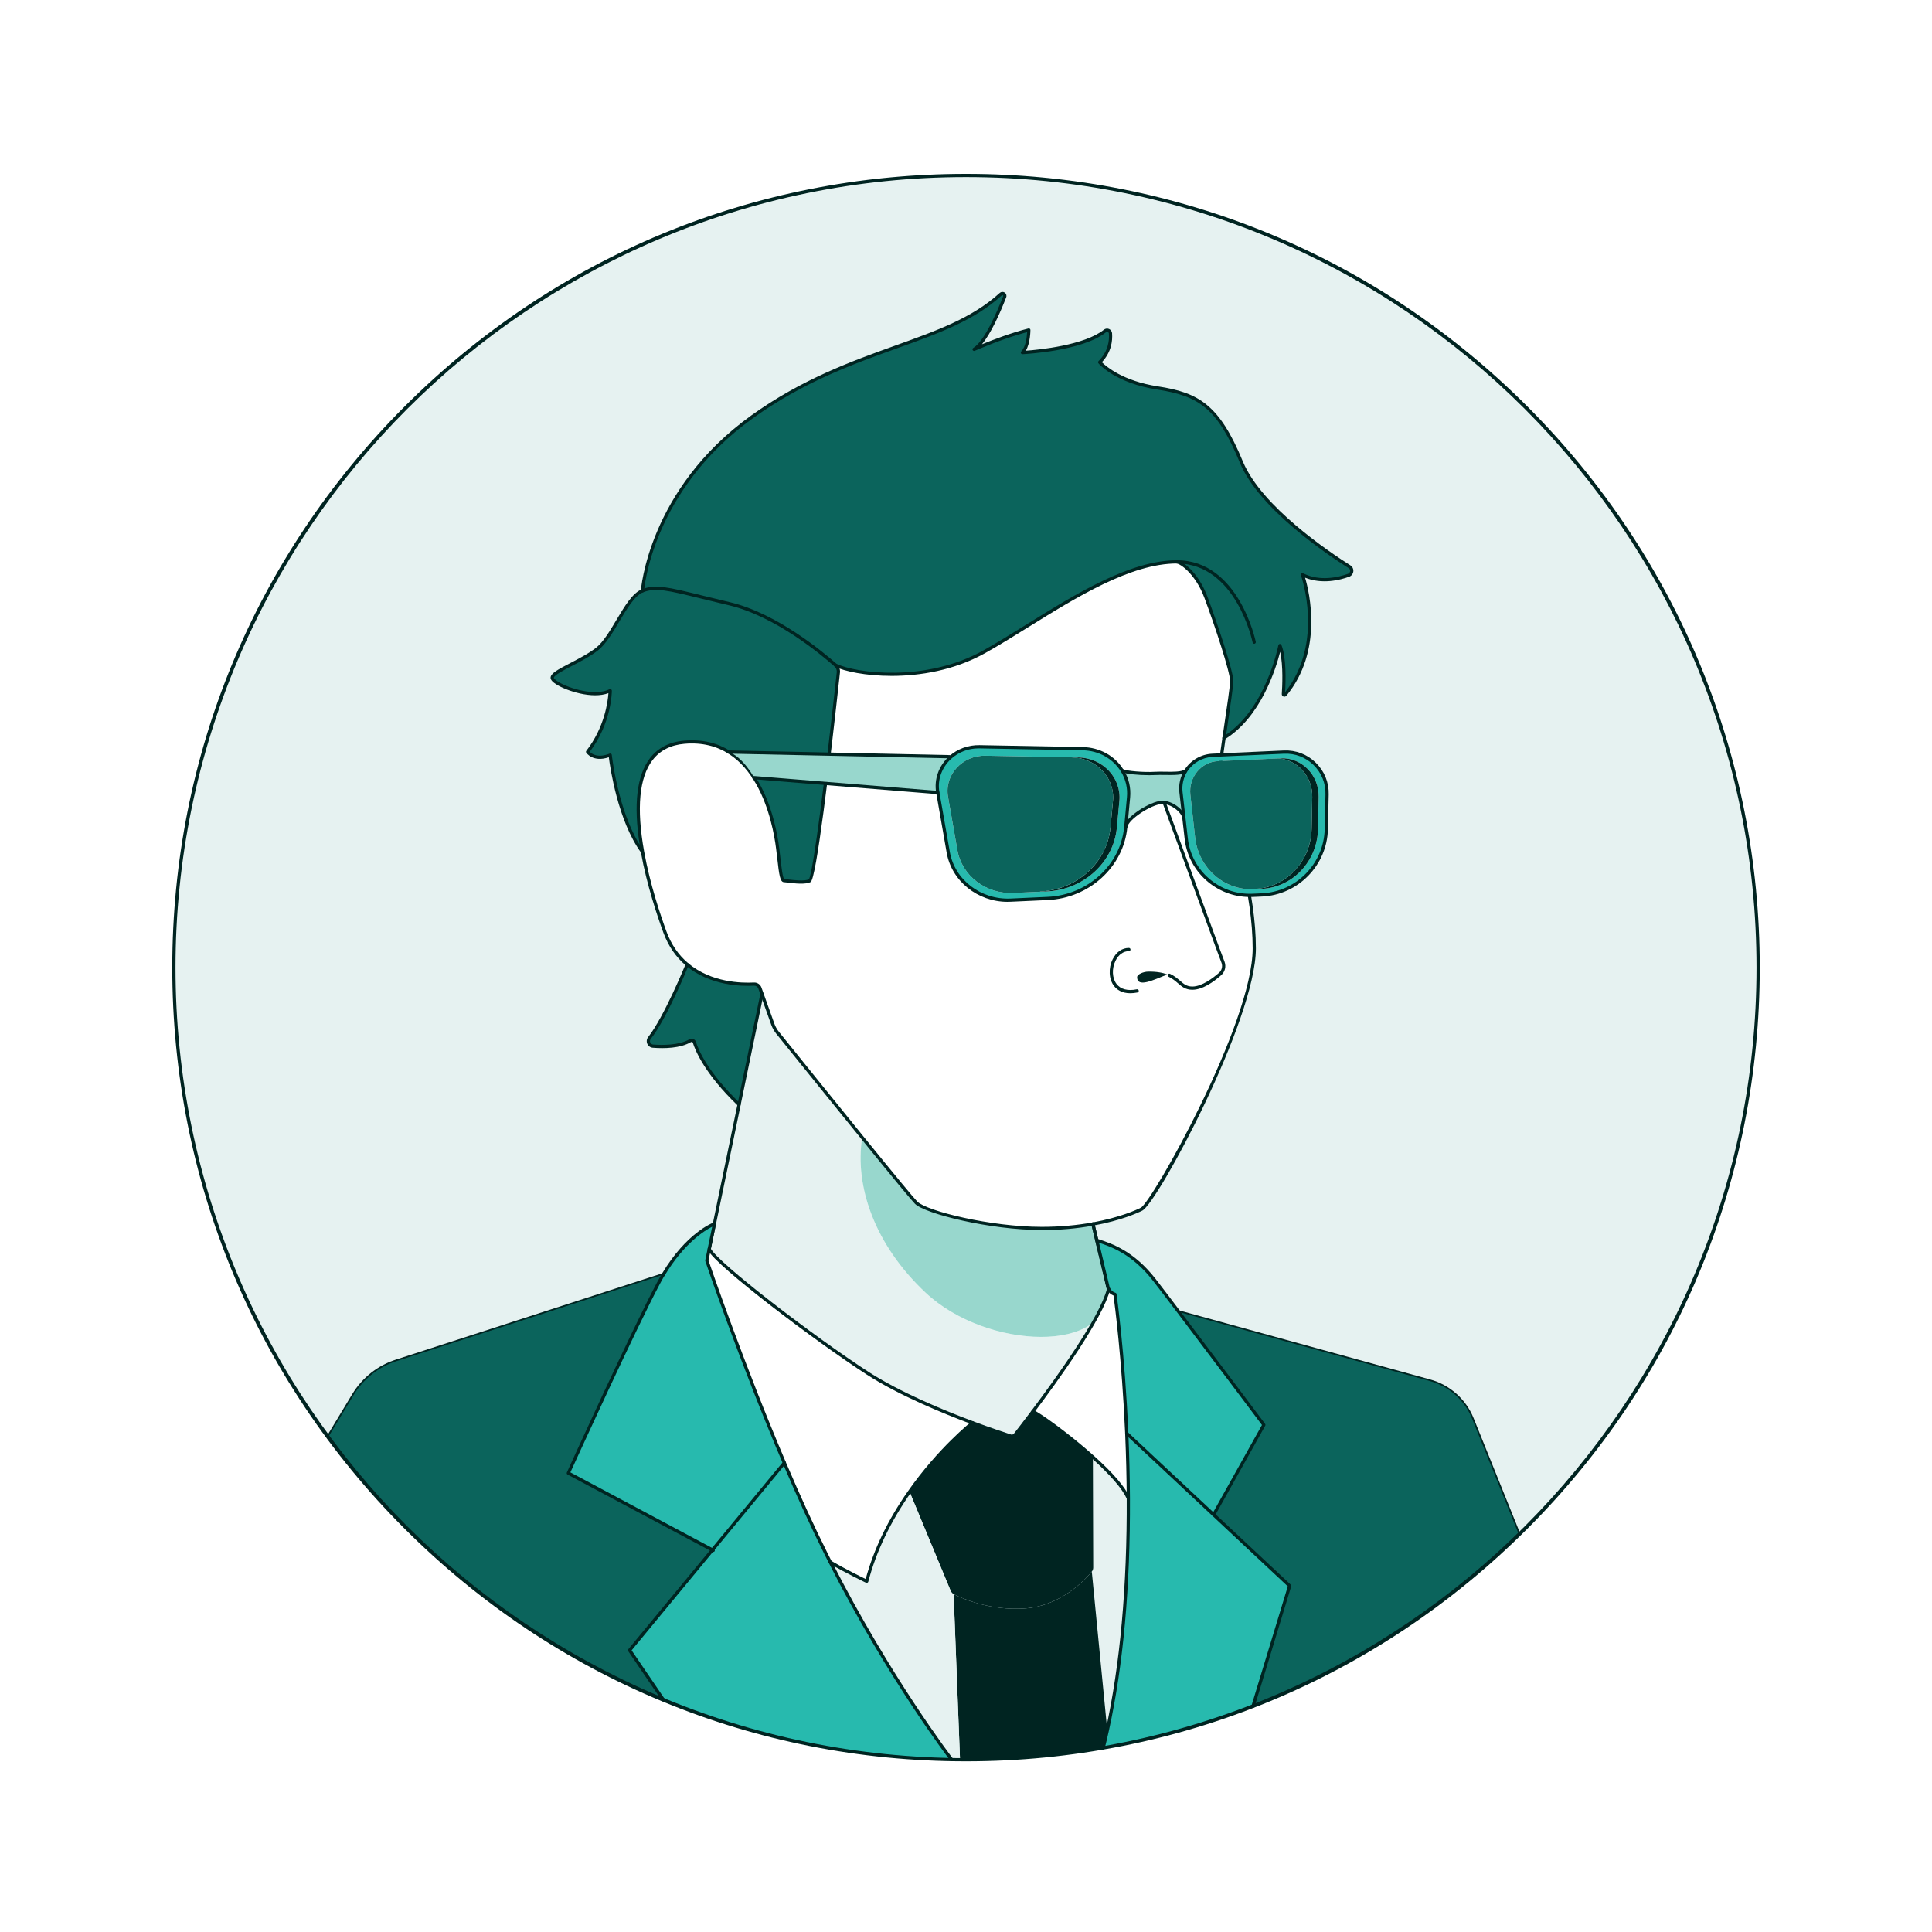 <svg width="64" height="64" viewBox="0 0 64 64" fill="none" xmlns="http://www.w3.org/2000/svg">
<rect width="64" height="64" fill="white"/>
<path d="M36.723 42.7C36.713 42.68 36.707 42.66 36.702 42.64L36.202 40.545C36.994 40.401 37.547 40.185 37.813 40.053C38.24 39.84 41.546 33.866 41.546 31.413C41.546 28.96 40.373 26.08 40.373 25.76C40.373 25.621 40.453 25.063 40.544 24.448C41.994 23.561 42.4 21.386 42.4 21.386C42.576 21.825 42.534 22.697 42.514 22.993C42.512 23.025 42.552 23.04 42.573 23.015C43.974 21.316 43.146 19.04 43.146 19.04C43.712 19.322 44.324 19.184 44.673 19.058C44.797 19.013 44.817 18.847 44.706 18.776C43.951 18.299 41.736 16.803 41.12 15.306C40.373 13.493 39.733 13.066 38.346 12.853C36.96 12.64 36.426 12 36.426 12C36.766 11.661 36.803 11.279 36.785 11.045C36.778 10.954 36.674 10.908 36.602 10.964C35.825 11.587 33.866 11.68 33.866 11.68C34.08 11.466 34.08 10.933 34.08 10.933C33.226 11.146 32.266 11.573 32.266 11.573C32.651 11.342 33.074 10.359 33.28 9.832C33.31 9.753 33.214 9.687 33.151 9.744C31.269 11.462 28.168 11.469 24.906 13.813C21.493 16.266 21.28 19.573 21.28 19.573C20.746 19.786 20.32 21.066 19.786 21.493C19.253 21.92 18.293 22.24 18.293 22.453C18.293 22.666 19.573 23.2 20.213 22.88C20.213 22.88 20.213 23.946 19.466 24.906C19.466 24.906 19.68 25.226 20.213 25.013C20.213 25.013 20.426 27.04 21.28 28.213H21.282C21.455 29.183 21.761 30.159 22.026 30.88C22.201 31.354 22.465 31.701 22.765 31.952C22.765 31.952 22.052 33.705 21.514 34.385C21.431 34.49 21.5 34.645 21.634 34.655C21.983 34.681 22.513 34.678 22.861 34.475C22.915 34.444 22.984 34.467 23.003 34.528C23.093 34.814 23.413 35.562 24.483 36.591L23.47 41.486C23.434 41.655 23.312 41.793 23.146 41.846L13.13 45.09C12.538 45.281 12.036 45.68 11.714 46.211L10.886 47.582C7.665 43.224 5.76 37.834 5.76 32C5.76 17.508 17.508 5.76 32 5.76C46.492 5.76 58.24 17.508 58.24 32C58.24 39.374 55.199 46.036 50.302 50.803L48.765 46.996C48.518 46.385 48.001 45.924 47.365 45.749L36.932 42.878C36.838 42.851 36.762 42.786 36.723 42.7Z" fill="#E6F2F1"/>
<path d="M48.764 46.996L50.301 50.803C45.574 55.404 39.117 58.24 31.999 58.24C23.342 58.24 15.664 54.047 10.886 47.582L11.713 46.211C12.036 45.68 12.538 45.281 13.13 45.09L23.146 41.846C23.311 41.793 23.434 41.655 23.469 41.486L24.483 36.591L25.241 32.928L25.599 33.93C25.634 34.03 25.686 34.121 25.752 34.203C26.118 34.658 27.43 36.288 28.56 37.68C28.308 39.278 28.959 41.226 30.666 42.826C32.687 44.721 36.791 44.87 36.722 42.7C36.762 42.786 36.838 42.851 36.932 42.878L47.365 45.749C48 45.924 48.518 46.385 48.764 46.996Z" fill="#E6F2F1"/>
<path d="M38.986 18.613C36.959 18.613 34.506 20.533 32.586 21.6C30.666 22.666 28.319 22.346 27.678 22.036C27.264 21.668 25.711 20.365 24.159 20C22.346 19.573 21.813 19.36 21.279 19.573C21.279 19.573 21.493 16.267 24.906 13.813C28.168 11.469 31.269 11.462 33.15 9.744C33.213 9.687 33.309 9.753 33.279 9.832C33.073 10.359 32.651 11.342 32.266 11.573C32.266 11.573 33.226 11.146 34.079 10.933C34.079 10.933 34.079 11.466 33.866 11.68C33.866 11.68 35.824 11.587 36.602 10.964C36.673 10.908 36.778 10.954 36.784 11.045C36.803 11.279 36.765 11.661 36.426 12C36.426 12 36.959 12.64 38.346 12.853C39.733 13.066 40.373 13.493 41.119 15.306C41.736 16.803 43.95 18.299 44.705 18.776C44.816 18.847 44.796 19.013 44.672 19.058C44.324 19.184 43.711 19.323 43.146 19.04C43.146 19.04 43.974 21.316 42.572 23.015C42.552 23.04 42.511 23.025 42.513 22.993C42.534 22.697 42.575 21.825 42.399 21.387C42.399 21.387 41.994 23.561 40.543 24.448C40.662 23.642 40.799 22.741 40.799 22.56C40.799 22.24 40.266 20.64 39.946 19.787C39.626 18.933 39.093 18.613 38.986 18.613Z" fill="#0B645C"/>
<path d="M40.373 25.76C40.373 26.08 41.547 28.96 41.547 31.413C41.547 33.867 38.24 39.84 37.813 40.053C37.548 40.185 36.994 40.401 36.203 40.545C35.721 40.633 35.152 40.693 34.507 40.693C32.8 40.693 30.666 40.16 30.346 39.84C30.22 39.713 29.445 38.768 28.561 37.68C27.43 36.288 26.118 34.658 25.752 34.204C25.686 34.121 25.635 34.03 25.6 33.931L25.241 32.928L25.17 32.727C25.141 32.646 25.061 32.594 24.975 32.599C24.596 32.621 23.553 32.613 22.765 31.952C22.465 31.701 22.201 31.355 22.026 30.88C21.761 30.159 21.455 29.183 21.282 28.213C20.966 26.456 21.086 24.724 22.666 24.587C25.12 24.373 25.653 27.253 25.76 28.107C25.839 28.741 25.866 29.173 25.973 29.173C26.08 29.173 26.613 29.28 26.826 29.173C27.022 29.076 27.664 23.263 27.772 22.275C27.781 22.184 27.747 22.096 27.679 22.036C28.32 22.347 30.666 22.667 32.587 21.6C34.507 20.533 36.96 18.613 38.986 18.613C39.093 18.613 39.627 18.933 39.947 19.787C40.267 20.64 40.8 22.24 40.8 22.56C40.8 22.741 40.662 23.643 40.544 24.448C40.453 25.063 40.373 25.621 40.373 25.76Z" fill="white"/>
<path d="M36.722 42.699C36.791 44.87 32.687 44.721 30.666 42.826C28.959 41.226 28.308 39.278 28.56 37.68C29.445 38.768 30.219 39.713 30.346 39.84C30.666 40.16 32.799 40.693 34.506 40.693C35.151 40.693 35.721 40.632 36.202 40.545L36.701 42.64C36.706 42.66 36.713 42.68 36.722 42.699Z" fill="#98D7CD"/>
<path d="M27.679 22.036C27.747 22.096 27.781 22.184 27.771 22.275C27.664 23.263 27.021 29.076 26.826 29.173C26.613 29.28 26.08 29.173 25.973 29.173C25.866 29.173 25.839 28.741 25.76 28.106C25.653 27.253 25.12 24.373 22.666 24.586C21.085 24.724 20.966 26.456 21.282 28.213H21.28C20.426 27.04 20.213 25.013 20.213 25.013C19.68 25.226 19.466 24.906 19.466 24.906C20.213 23.946 20.213 22.88 20.213 22.88C19.573 23.2 18.293 22.666 18.293 22.453C18.293 22.24 19.253 21.92 19.786 21.493C20.32 21.066 20.746 19.786 21.28 19.573C21.813 19.36 22.346 19.573 24.16 20C25.712 20.364 27.265 21.668 27.679 22.036Z" fill="#0B645C"/>
<path d="M25.17 32.727L25.242 32.928L24.483 36.591C23.413 35.562 23.093 34.813 23.004 34.528C22.985 34.467 22.915 34.443 22.861 34.475C22.513 34.678 21.983 34.681 21.634 34.655C21.5 34.645 21.432 34.49 21.515 34.385C22.052 33.705 22.765 31.952 22.765 31.952C23.553 32.613 24.596 32.62 24.975 32.599C25.061 32.594 25.142 32.646 25.17 32.727Z" fill="#0B645C"/>
<path d="M34.506 40.746C32.79 40.746 30.635 40.205 30.309 39.877C30.199 39.768 29.614 39.06 28.52 37.713C27.451 36.398 26.237 34.889 25.779 34.322L25.71 34.237C25.641 34.15 25.587 34.053 25.549 33.948L25.119 32.744C25.098 32.686 25.04 32.648 24.977 32.652C24.566 32.675 23.523 32.657 22.73 31.991C22.394 31.71 22.14 31.342 21.976 30.897C21.782 30.369 21.427 29.324 21.231 28.237C20.471 27.186 20.214 25.448 20.168 25.085C19.647 25.262 19.431 24.948 19.421 24.934C19.408 24.915 19.409 24.89 19.423 24.872C20.031 24.09 20.137 23.228 20.155 22.961C19.61 23.166 18.769 22.882 18.44 22.678C18.304 22.595 18.239 22.52 18.239 22.452C18.239 22.31 18.465 22.186 18.897 21.962C19.186 21.811 19.514 21.642 19.753 21.451C19.988 21.263 20.207 20.895 20.419 20.538C20.693 20.079 20.951 19.646 21.26 19.522C21.707 19.344 22.129 19.447 23.259 19.726C23.523 19.791 23.823 19.864 24.172 19.947C25.734 20.314 27.278 21.607 27.715 21.994C27.794 22.065 27.836 22.172 27.825 22.279C27.485 25.394 27.04 29.125 26.852 29.219C26.674 29.308 26.319 29.264 26.107 29.238C26.048 29.231 25.997 29.224 25.975 29.224C25.839 29.224 25.811 28.991 25.747 28.425C25.735 28.327 25.723 28.223 25.709 28.112C25.6 27.245 25.066 24.431 22.673 24.639C22.216 24.678 21.86 24.861 21.616 25.18C21.175 25.758 21.08 26.774 21.337 28.204C21.53 29.287 21.885 30.334 22.079 30.862C22.237 31.29 22.479 31.642 22.801 31.911C23.565 32.552 24.575 32.568 24.974 32.547C25.083 32.541 25.186 32.608 25.223 32.71L25.653 33.913C25.686 34.007 25.735 34.094 25.797 34.172L25.865 34.257C26.323 34.824 27.536 36.333 28.604 37.648C29.696 38.992 30.28 39.697 30.387 39.804C30.701 40.118 32.815 40.641 34.509 40.641C35.09 40.641 35.658 40.592 36.196 40.494C37.1 40.33 37.646 40.08 37.792 40.006C38.157 39.824 41.496 33.918 41.496 31.414C41.496 29.62 40.867 27.601 40.528 26.516C40.399 26.103 40.322 25.854 40.322 25.761C40.322 25.63 40.385 25.177 40.493 24.442L40.543 24.105C40.645 23.422 40.749 22.715 40.749 22.562C40.749 22.264 40.246 20.732 39.899 19.808C39.589 18.979 39.071 18.669 38.989 18.669C38.959 18.669 38.936 18.645 38.936 18.615C38.936 18.585 38.959 18.562 38.989 18.562C39.143 18.562 39.686 18.933 39.999 19.77C40.306 20.59 40.856 22.224 40.856 22.562C40.856 22.722 40.755 23.401 40.649 24.122L40.6 24.457C40.513 25.042 40.43 25.624 40.43 25.762C40.43 25.839 40.519 26.125 40.632 26.486C40.971 27.576 41.603 29.605 41.603 31.415C41.603 33.793 38.342 39.853 37.84 40.103C37.691 40.178 37.134 40.433 36.216 40.599C35.672 40.699 35.098 40.749 34.51 40.749L34.506 40.746ZM25.989 29.121C26.013 29.121 26.059 29.126 26.119 29.134C26.303 29.156 26.645 29.198 26.796 29.128C26.939 28.915 27.361 25.538 27.719 22.269C27.726 22.196 27.698 22.124 27.644 22.076C27.212 21.692 25.686 20.413 24.148 20.051C23.799 19.969 23.497 19.894 23.233 19.83C22.128 19.558 21.715 19.457 21.299 19.622C21.024 19.732 20.764 20.169 20.511 20.593C20.294 20.958 20.069 21.335 19.82 21.535C19.573 21.732 19.241 21.905 18.948 22.058C18.68 22.196 18.347 22.37 18.347 22.453C18.347 22.464 18.375 22.513 18.497 22.589C18.847 22.805 19.712 23.071 20.19 22.832C20.206 22.823 20.227 22.824 20.242 22.834C20.259 22.844 20.268 22.861 20.268 22.88C20.268 22.924 20.259 23.951 19.536 24.905C19.601 24.973 19.801 25.121 20.195 24.964C20.21 24.958 20.227 24.96 20.241 24.968C20.255 24.977 20.265 24.992 20.267 25.009C20.269 25.028 20.465 26.818 21.19 27.984C20.981 26.649 21.095 25.686 21.53 25.117C21.792 24.773 22.174 24.577 22.663 24.535C25.145 24.32 25.703 27.21 25.814 28.102C25.828 28.214 25.84 28.32 25.851 28.417C25.889 28.747 25.929 29.088 25.98 29.124C25.982 29.124 25.985 29.124 25.989 29.124V29.121Z" fill="#002421"/>
<path d="M40.544 24.501C40.526 24.501 40.509 24.493 40.498 24.476C40.483 24.45 40.49 24.418 40.516 24.402C41.929 23.538 42.343 21.398 42.347 21.376C42.352 21.352 42.371 21.335 42.394 21.332C42.418 21.33 42.44 21.344 42.449 21.365C42.615 21.78 42.594 22.555 42.57 22.931C43.88 21.281 43.104 19.079 43.095 19.057C43.088 19.037 43.093 19.013 43.11 18.999C43.126 18.984 43.15 18.982 43.17 18.992C43.728 19.27 44.339 19.121 44.655 19.008C44.694 18.994 44.72 18.961 44.725 18.919C44.729 18.88 44.712 18.843 44.678 18.821C43.991 18.387 41.7 16.853 41.072 15.327C40.325 13.513 39.706 13.117 38.34 12.905C36.949 12.691 36.409 12.061 36.387 12.034C36.369 12.013 36.371 11.982 36.39 11.963C36.708 11.645 36.752 11.29 36.734 11.049C36.731 11.026 36.719 11.007 36.698 10.998C36.689 10.994 36.663 10.986 36.638 11.006C35.856 11.632 33.952 11.729 33.871 11.733C33.847 11.733 33.828 11.721 33.819 11.701C33.811 11.681 33.815 11.657 33.83 11.641C33.982 11.49 34.017 11.149 34.025 11.001C33.204 11.216 32.298 11.617 32.29 11.621C32.264 11.632 32.234 11.621 32.221 11.597C32.207 11.572 32.216 11.541 32.241 11.526C32.607 11.306 33.018 10.358 33.232 9.812C33.238 9.794 33.226 9.784 33.221 9.78C33.215 9.776 33.202 9.769 33.188 9.782C32.267 10.623 31.074 11.052 29.692 11.547C28.248 12.066 26.613 12.653 24.939 13.855C21.588 16.264 21.337 19.542 21.335 19.575C21.333 19.605 21.309 19.627 21.279 19.625C21.249 19.623 21.227 19.598 21.229 19.569C21.231 19.536 21.482 16.209 24.878 13.769C26.563 12.558 28.206 11.969 29.655 11.448C31.027 10.956 32.212 10.531 33.117 9.704C33.163 9.662 33.23 9.657 33.282 9.693C33.334 9.728 33.353 9.792 33.331 9.85C33.12 10.392 32.826 11.046 32.528 11.405C32.878 11.262 33.499 11.023 34.068 10.881C34.084 10.877 34.101 10.881 34.114 10.89C34.127 10.9 34.134 10.916 34.134 10.932C34.134 10.952 34.132 11.363 33.981 11.618C34.41 11.586 35.923 11.44 36.57 10.921C36.618 10.883 36.685 10.874 36.74 10.899C36.797 10.924 36.835 10.978 36.839 11.04C36.858 11.294 36.815 11.663 36.501 11.999C36.636 12.133 37.193 12.621 38.355 12.799C39.703 13.006 40.392 13.397 41.17 15.284C41.788 16.782 44.055 18.299 44.735 18.729C44.803 18.773 44.839 18.849 44.831 18.929C44.822 19.01 44.768 19.078 44.691 19.106C44.381 19.218 43.794 19.363 43.233 19.136C43.377 19.625 43.838 21.564 42.613 23.047C42.589 23.076 42.549 23.087 42.514 23.073C42.48 23.059 42.457 23.025 42.461 22.988C42.477 22.759 42.513 22.055 42.407 21.592C42.265 22.153 41.767 23.761 40.572 24.491C40.563 24.497 40.553 24.499 40.544 24.499V24.501Z" fill="#002421"/>
<path d="M29.539 22.39C28.675 22.39 27.97 22.237 27.656 22.084C27.629 22.072 27.619 22.04 27.631 22.013C27.644 21.986 27.676 21.976 27.703 21.988C28.344 22.299 30.652 22.614 32.562 21.553C33.021 21.298 33.507 20.996 34.02 20.677C35.619 19.684 37.432 18.559 38.987 18.559C41.034 18.559 41.594 21.234 41.599 21.261C41.605 21.29 41.587 21.317 41.558 21.324C41.529 21.33 41.501 21.311 41.495 21.282C41.489 21.256 40.947 18.666 38.987 18.666C37.462 18.666 35.662 19.782 34.075 20.768C33.56 21.088 33.075 21.39 32.613 21.646C31.6 22.208 30.476 22.39 29.539 22.39V22.39Z" fill="#002421"/>
<path d="M10.886 47.635C10.877 47.635 10.867 47.633 10.859 47.627C10.833 47.613 10.826 47.58 10.841 47.554L11.668 46.183C11.998 45.639 12.511 45.233 13.114 45.039L23.13 41.795C23.276 41.748 23.386 41.625 23.418 41.474L25.189 32.916C25.196 32.887 25.224 32.869 25.252 32.874C25.281 32.881 25.299 32.909 25.294 32.937L23.522 41.495C23.483 41.683 23.345 41.837 23.163 41.895L13.147 45.139C12.569 45.326 12.076 45.715 11.759 46.237L10.931 47.607C10.922 47.624 10.904 47.633 10.885 47.633L10.886 47.635Z" fill="#002421"/>
<path d="M50.301 50.856C50.28 50.856 50.261 50.844 50.252 50.824L48.715 47.017C48.476 46.425 47.966 45.97 47.351 45.8L36.918 42.929C36.809 42.898 36.72 42.822 36.675 42.722C36.663 42.698 36.654 42.671 36.65 42.654L36.151 40.558C36.144 40.529 36.161 40.5 36.19 40.494C36.219 40.486 36.248 40.505 36.254 40.533L36.753 42.628C36.759 42.648 36.764 42.663 36.77 42.676C36.805 42.75 36.869 42.804 36.947 42.827L47.38 45.698C48.027 45.876 48.564 46.354 48.814 46.976L50.351 50.783C50.362 50.811 50.349 50.842 50.321 50.852C50.315 50.854 50.309 50.856 50.301 50.856Z" fill="#002421"/>
<path d="M24.483 36.644C24.47 36.644 24.456 36.639 24.445 36.629C23.361 35.587 23.04 34.823 22.952 34.544C22.947 34.528 22.936 34.52 22.928 34.517C22.915 34.512 22.9 34.514 22.887 34.521C22.533 34.728 22.007 34.737 21.629 34.708C21.547 34.703 21.476 34.653 21.443 34.578C21.41 34.503 21.42 34.417 21.472 34.353C21.998 33.687 22.707 31.951 22.714 31.933C22.725 31.905 22.757 31.892 22.784 31.903C22.81 31.913 22.824 31.945 22.812 31.972C22.784 32.044 22.091 33.74 21.555 34.418C21.528 34.452 21.523 34.495 21.54 34.534C21.557 34.574 21.593 34.598 21.636 34.601C21.933 34.624 22.484 34.632 22.832 34.43C22.872 34.406 22.921 34.402 22.965 34.418C23.008 34.434 23.04 34.468 23.052 34.512C23.138 34.784 23.451 35.527 24.518 36.552C24.539 36.572 24.54 36.607 24.519 36.628C24.508 36.639 24.494 36.644 24.481 36.644H24.483Z" fill="#002421"/>
<path d="M39.496 32.787C39.269 32.787 39.148 32.681 39.019 32.569C38.932 32.495 38.844 32.418 38.711 32.355C38.685 32.342 38.673 32.311 38.686 32.283C38.699 32.257 38.731 32.245 38.757 32.258C38.903 32.326 39.003 32.413 39.09 32.488C39.214 32.595 39.311 32.68 39.499 32.68C39.816 32.68 40.187 32.395 40.38 32.226C40.475 32.142 40.508 32.011 40.464 31.894L40.272 31.381L38.406 26.31C38.397 26.282 38.411 26.251 38.438 26.242C38.466 26.232 38.497 26.246 38.507 26.274L40.372 31.345L40.564 31.857C40.624 32.017 40.58 32.193 40.451 32.306C40.203 32.526 39.836 32.787 39.5 32.787H39.496Z" fill="#002421"/>
<path d="M37.442 32.902C37.156 32.902 36.994 32.778 36.903 32.661C36.73 32.436 36.712 32.072 36.858 31.777C36.975 31.538 37.172 31.401 37.396 31.401C37.426 31.401 37.449 31.425 37.449 31.455C37.449 31.485 37.426 31.508 37.396 31.508C37.213 31.508 37.053 31.623 36.954 31.824C36.825 32.085 36.839 32.403 36.988 32.596C37.124 32.772 37.355 32.833 37.659 32.772C37.687 32.766 37.716 32.785 37.722 32.814C37.727 32.842 37.709 32.87 37.681 32.877C37.593 32.894 37.514 32.902 37.443 32.902H37.442Z" fill="#002421"/>
<path d="M38.668 32.28C38.518 32.221 38.318 32.182 38.035 32.186C37.87 32.188 37.669 32.278 37.669 32.368C37.669 32.733 38.213 32.462 38.668 32.28Z" fill="#002421"/>
<path d="M50.302 50.803L50.329 50.831C47.823 53.278 44.829 55.227 41.507 56.517L42.72 52.533L40.203 50.177L41.867 47.2C41.867 47.2 40.177 44.947 39.05 43.461H39.051L47.365 45.749C48.001 45.924 48.519 46.385 48.765 46.996L50.302 50.803Z" fill="#0B645C"/>
<path d="M42.721 52.533L41.508 56.517C39.922 57.134 38.262 57.601 36.545 57.902C36.593 57.71 36.638 57.517 36.68 57.322C37.231 54.818 37.389 52.058 37.377 49.627C37.374 48.876 37.353 48.154 37.325 47.482L40.204 50.177L42.721 52.533Z" fill="#27BAAE"/>
<path d="M41.867 47.2L40.203 50.177L37.324 47.483C37.206 44.786 36.933 42.878 36.933 42.878C36.839 42.851 36.763 42.786 36.724 42.7C36.714 42.681 36.708 42.66 36.702 42.64L36.332 41.086C36.747 41.227 37.494 41.44 38.24 42.4C38.415 42.625 38.706 43.007 39.05 43.461C40.177 44.947 41.867 47.2 41.867 47.2Z" fill="#27BAAE"/>
<path d="M37.377 49.628C37.388 52.059 37.23 54.818 36.68 57.323L36.167 52.06C36.198 52.022 36.214 51.977 36.214 51.928L36.203 48.267C36.734 48.742 37.207 49.244 37.377 49.628Z" fill="#E6F2F1"/>
<path d="M37.324 47.483C37.353 48.155 37.373 48.876 37.376 49.628C37.207 49.244 36.734 48.742 36.203 48.267C35.37 47.519 34.394 46.833 34.217 46.758H34.216C35.068 45.626 36.486 43.645 36.724 42.7C36.763 42.786 36.839 42.851 36.933 42.878C36.933 42.878 37.206 44.786 37.324 47.483Z" fill="white"/>
<path d="M36.167 52.06L36.68 57.322C36.637 57.517 36.593 57.71 36.544 57.901C35.068 58.159 33.55 58.293 32.001 58.293C31.933 58.293 31.867 58.293 31.801 58.292V58.289L31.59 52.808C31.846 52.938 32.793 53.37 33.974 53.28C35.172 53.188 35.972 52.3 36.167 52.06Z" fill="#002421"/>
<path d="M36.203 48.267L36.214 51.928C36.214 51.976 36.198 52.022 36.167 52.06C35.972 52.3 35.172 53.188 33.974 53.28C32.793 53.371 31.846 52.939 31.59 52.808C31.546 52.786 31.513 52.749 31.494 52.704L30.13 49.416C31.13 47.987 32.217 47.132 32.217 47.132C32.814 47.355 33.282 47.508 33.474 47.571C33.53 47.589 33.592 47.571 33.63 47.523C33.729 47.396 33.944 47.121 34.216 46.758H34.217C34.394 46.833 35.37 47.519 36.203 48.267Z" fill="#002421"/>
<path d="M31.802 58.289V58.292C31.709 58.292 31.616 58.292 31.523 58.289C31.523 58.289 29.486 55.647 27.503 51.747C28.115 52.102 28.712 52.383 28.712 52.383C29.011 51.24 29.556 50.235 30.13 49.416L31.494 52.704C31.514 52.749 31.547 52.786 31.59 52.809L31.802 58.289Z" fill="#E6F2F1"/>
<path d="M25.982 48.457C24.543 45.081 23.414 41.76 23.414 41.76L23.493 41.378C23.734 41.867 26.934 44.32 28.747 45.493C29.776 46.158 31.187 46.746 32.217 47.132C32.217 47.132 31.13 47.987 30.13 49.416C29.556 50.234 29.011 51.24 28.712 52.383C28.712 52.383 28.115 52.102 27.503 51.747C27.455 51.654 27.408 51.56 27.361 51.467C26.887 50.52 26.42 49.487 25.982 48.457Z" fill="white"/>
<path d="M23.597 51.344L25.981 48.458C26.419 49.487 26.887 50.52 27.36 51.467C27.407 51.56 27.454 51.654 27.502 51.747C29.485 55.647 31.522 58.289 31.522 58.289C28.144 58.228 24.923 57.531 21.971 56.308L20.854 54.667L23.597 51.344Z" fill="#27BAAE"/>
<path d="M25.981 48.458L23.597 51.344L18.827 48.8C18.827 48.8 20.96 44.106 21.814 42.507C21.866 42.408 21.918 42.316 21.971 42.227H21.972C22.785 40.864 23.666 40.545 23.666 40.545L23.493 41.378L23.414 41.76C23.414 41.76 24.542 45.081 25.981 48.458Z" fill="#27BAAE"/>
<path d="M23.597 51.344L20.854 54.666L21.972 56.308C17.517 54.465 13.682 51.43 10.86 47.601L10.887 47.582L11.715 46.211C12.037 45.68 12.539 45.281 13.131 45.09L21.971 42.227C21.919 42.316 21.866 42.408 21.814 42.507C20.961 44.106 18.827 48.8 18.827 48.8L23.597 51.344Z" fill="#0B645C"/>
<path d="M31.523 58.343C31.507 58.343 31.491 58.335 31.48 58.322C31.46 58.296 29.417 55.631 27.455 51.772C27.41 51.684 27.365 51.596 27.321 51.507L27.313 51.49C26.878 50.622 26.413 49.608 25.933 48.478C24.509 45.139 23.375 41.81 23.364 41.776C23.361 41.768 23.361 41.758 23.362 41.748L23.592 40.636C23.348 40.758 22.66 41.179 22.018 42.253C22.003 42.279 21.97 42.286 21.944 42.271C21.919 42.256 21.91 42.223 21.926 42.197C22.74 40.833 23.611 40.506 23.648 40.493C23.666 40.486 23.686 40.49 23.701 40.502C23.716 40.515 23.722 40.535 23.718 40.554L23.47 41.755C23.551 41.992 24.656 45.209 26.031 48.435C26.511 49.563 26.975 50.575 27.409 51.441L27.417 51.458C27.461 51.547 27.506 51.634 27.551 51.722C29.508 55.572 31.545 58.23 31.566 58.255C31.584 58.279 31.579 58.312 31.556 58.33C31.546 58.337 31.535 58.34 31.523 58.34V58.343Z" fill="#002421"/>
<path d="M23.627 51.413C23.619 51.413 23.61 51.411 23.602 51.407L23.572 51.391L18.802 48.847C18.777 48.834 18.767 48.803 18.778 48.778C18.799 48.731 20.922 44.064 21.766 42.481C21.818 42.382 21.872 42.289 21.924 42.199C21.939 42.174 21.972 42.166 21.996 42.18C22.022 42.195 22.03 42.228 22.015 42.253C21.963 42.34 21.912 42.433 21.86 42.53C21.062 44.027 19.119 48.286 18.895 48.774L23.652 51.311C23.677 51.325 23.688 51.357 23.674 51.383C23.665 51.401 23.646 51.411 23.627 51.411V51.413Z" fill="#002421"/>
<path d="M21.972 56.362C21.955 56.362 21.938 56.353 21.928 56.338L20.811 54.697C20.798 54.677 20.799 54.651 20.814 54.633L25.939 48.427C25.949 48.413 25.965 48.404 25.983 48.404C26.013 48.404 26.036 48.428 26.036 48.457C26.036 48.47 26.032 48.482 26.024 48.492L20.923 54.67L22.018 56.278C22.035 56.303 22.029 56.336 22.004 56.352C21.995 56.358 21.985 56.362 21.974 56.362H21.972Z" fill="#002421"/>
<path d="M33.517 47.632C33.497 47.632 33.477 47.629 33.458 47.622C33.277 47.564 32.8 47.407 32.199 47.182C31.186 46.803 29.759 46.21 28.718 45.538C27.016 44.437 23.705 41.93 23.445 41.402C23.432 41.375 23.443 41.343 23.469 41.33C23.496 41.317 23.528 41.328 23.541 41.355C23.773 41.826 26.954 44.27 28.776 45.449C29.809 46.115 31.227 46.705 32.235 47.082C32.834 47.306 33.31 47.461 33.49 47.52C33.526 47.532 33.563 47.52 33.587 47.49C33.693 47.355 33.905 47.083 34.172 46.726C35.004 45.621 36.435 43.627 36.672 42.687C36.679 42.658 36.708 42.641 36.737 42.648C36.765 42.656 36.782 42.685 36.775 42.714C36.534 43.671 35.095 45.68 34.258 46.791C33.989 47.149 33.777 47.421 33.675 47.552C33.634 47.605 33.576 47.633 33.517 47.633V47.632Z" fill="#002421"/>
<path d="M36.544 57.954C36.544 57.954 36.536 57.954 36.531 57.952C36.503 57.945 36.486 57.916 36.493 57.887C36.538 57.709 36.581 57.521 36.628 57.31C37.104 55.147 37.338 52.561 37.324 49.627C37.321 48.938 37.304 48.236 37.272 47.484C37.163 45.01 36.922 43.18 36.886 42.916C36.793 42.88 36.717 42.811 36.676 42.72C36.665 42.696 36.656 42.669 36.652 42.652L36.153 40.556C36.146 40.527 36.163 40.498 36.192 40.492C36.221 40.484 36.25 40.503 36.256 40.531L36.755 42.626C36.761 42.647 36.766 42.661 36.772 42.674C36.807 42.748 36.871 42.802 36.948 42.825C36.969 42.83 36.984 42.847 36.987 42.868C36.99 42.888 37.262 44.81 37.378 47.479C37.41 48.233 37.427 48.935 37.431 49.626C37.444 52.569 37.21 55.162 36.733 57.333C36.686 57.544 36.642 57.733 36.597 57.912C36.591 57.936 36.57 57.952 36.545 57.952L36.544 57.954Z" fill="#002421"/>
<path d="M40.203 50.231C40.195 50.231 40.185 50.229 40.178 50.224C40.152 50.211 40.142 50.177 40.157 50.152L41.804 47.205C41.607 46.941 40.055 44.874 39.009 43.494C38.662 43.034 38.374 42.657 38.199 42.432C37.499 41.532 36.798 41.297 36.379 41.158L36.315 41.136C36.288 41.127 36.273 41.097 36.282 41.069C36.292 41.041 36.322 41.026 36.349 41.036L36.412 41.057C36.842 41.201 37.562 41.443 38.282 42.368C38.457 42.593 38.745 42.971 39.092 43.431C40.206 44.9 41.892 47.147 41.909 47.169C41.922 47.187 41.923 47.209 41.913 47.227L40.249 50.204C40.239 50.221 40.221 50.232 40.202 50.232L40.203 50.231Z" fill="#002421"/>
<path d="M41.508 56.571C41.508 56.571 41.497 56.571 41.492 56.569C41.464 56.56 41.448 56.53 41.457 56.502L42.66 52.55L37.288 47.522C37.267 47.502 37.266 47.468 37.286 47.446C37.306 47.425 37.339 47.424 37.362 47.444L42.758 52.495C42.773 52.509 42.778 52.53 42.773 52.549L41.56 56.533C41.553 56.557 41.532 56.571 41.509 56.571H41.508Z" fill="#002421"/>
<path d="M28.712 52.436C28.705 52.436 28.696 52.434 28.69 52.431C28.683 52.428 28.084 52.145 27.476 51.793C27.45 51.778 27.442 51.746 27.457 51.72C27.471 51.695 27.505 51.686 27.529 51.701C28.023 51.988 28.513 52.228 28.677 52.307C28.944 51.322 29.417 50.339 30.086 49.386C31.079 47.966 32.173 47.099 32.184 47.089C32.208 47.071 32.241 47.075 32.259 47.097C32.277 47.121 32.273 47.154 32.25 47.172C32.239 47.181 31.157 48.039 30.173 49.445C29.498 50.408 29.023 51.4 28.763 52.395C28.759 52.41 28.748 52.422 28.734 52.43C28.727 52.433 28.72 52.435 28.712 52.435V52.436Z" fill="#002421"/>
<path d="M37.376 49.681C37.356 49.681 37.336 49.67 37.327 49.649C37.182 49.321 36.781 48.856 36.167 48.306C35.323 47.549 34.36 46.877 34.196 46.808C34.169 46.796 34.156 46.765 34.167 46.737C34.179 46.71 34.209 46.698 34.237 46.709C34.438 46.793 35.42 47.491 36.238 48.226C36.872 48.794 37.271 49.258 37.424 49.606C37.436 49.632 37.424 49.664 37.398 49.676C37.39 49.679 37.384 49.68 37.376 49.68V49.681Z" fill="#002421"/>
<path d="M32 58.346C24.977 58.346 18.375 55.611 13.408 50.645C8.442 45.679 5.707 39.076 5.707 32.053C5.707 25.03 8.442 18.427 13.408 13.461C18.375 8.495 24.977 5.76 32 5.76C39.023 5.76 45.626 8.495 50.592 13.461C55.559 18.427 58.294 25.03 58.294 32.053C58.294 39.076 55.559 45.679 50.592 50.645C45.626 55.611 39.023 58.346 32 58.346ZM32 5.866C17.561 5.866 5.814 17.614 5.814 32.053C5.814 46.493 17.561 58.24 32 58.24C46.44 58.24 58.187 46.493 58.187 32.053C58.187 17.614 46.44 5.866 32 5.866Z" fill="#002421"/>
<path d="M39.296 25.53C39.482 25.238 39.802 25.036 40.178 25.019L42.544 24.914C43.337 24.877 43.993 25.52 43.975 26.313L43.948 27.468C43.92 28.64 42.99 29.591 41.819 29.644L41.504 29.658C40.393 29.707 39.433 28.888 39.308 27.783L39.23 27.097L39.133 26.243C39.103 25.982 39.167 25.734 39.296 25.53ZM42.358 25.124L40.347 25.213C39.788 25.238 39.368 25.751 39.432 26.329L39.589 27.738C39.7 28.749 40.544 29.499 41.519 29.455L41.582 29.452L41.796 29.444C42.825 29.397 43.64 28.53 43.662 27.458L43.684 26.402C43.699 25.677 43.121 25.088 42.426 25.12L42.358 25.124Z" fill="#27BAAE"/>
<path d="M42.426 25.12C43.121 25.088 43.698 25.677 43.683 26.401L43.662 27.457C43.64 28.529 42.825 29.397 41.795 29.444L41.582 29.452V29.444C42.611 29.397 43.426 28.529 43.449 27.457L43.47 26.401C43.484 25.728 42.986 25.172 42.358 25.124L42.426 25.12Z" fill="#002421"/>
<path d="M42.358 25.123C42.986 25.172 43.484 25.728 43.471 26.401L43.449 27.457C43.427 28.529 42.612 29.397 41.583 29.444V29.452L41.52 29.455C40.545 29.499 39.7 28.749 39.589 27.738L39.432 26.329C39.368 25.751 39.788 25.238 40.347 25.213L42.358 25.123Z" fill="#0B645C"/>
<path d="M39.133 26.242L39.23 27.097C39.207 26.888 38.827 26.559 38.489 26.581C38.15 26.601 37.334 27.093 37.303 27.401L37.396 26.416C37.426 26.093 37.346 25.786 37.187 25.528C37.336 25.599 37.92 25.641 38.267 25.621C38.612 25.599 39.125 25.668 39.296 25.53C39.167 25.734 39.103 25.982 39.133 26.242Z" fill="#98D7CD"/>
<path d="M37.187 25.528C37.347 25.786 37.427 26.093 37.396 26.416L37.303 27.401C37.181 28.693 36.073 29.703 34.712 29.764L33.487 29.819C32.474 29.864 31.59 29.184 31.424 28.234L31.078 26.253C31 25.804 31.173 25.379 31.491 25.093C31.741 24.868 32.08 24.73 32.456 24.738L35.877 24.802C36.439 24.811 36.922 25.102 37.186 25.528H37.187ZM37.081 26.535C37.155 25.768 36.529 25.105 35.716 25.09L35.503 25.085L32.643 25.034C31.875 25.019 31.279 25.672 31.404 26.391L31.715 28.164C31.864 29.014 32.659 29.622 33.568 29.581L34.456 29.541L34.67 29.531C35.892 29.477 36.888 28.572 36.998 27.416L37.081 26.535Z" fill="#27BAAE"/>
<path d="M35.716 25.09C36.529 25.105 37.155 25.768 37.081 26.535L36.998 27.416C36.888 28.572 35.892 29.477 34.669 29.531L34.456 29.541V29.531C35.678 29.477 36.675 28.572 36.785 27.416L36.868 26.535C36.941 25.768 36.315 25.105 35.502 25.09V25.085L35.716 25.09Z" fill="#002421"/>
<path d="M35.503 25.089C36.316 25.104 36.942 25.768 36.868 26.535L36.785 27.416C36.675 28.572 35.679 29.477 34.456 29.531V29.541L33.568 29.581C32.659 29.622 31.864 29.014 31.715 28.163L31.404 26.391C31.279 25.672 31.875 25.019 32.643 25.034L35.503 25.085V25.089Z" fill="#0B645C"/>
<path d="M31.467 25.066L31.491 25.093C31.173 25.379 31 25.804 31.078 26.253L24.981 25.76C24.981 25.76 24.614 25.078 24.146 24.912L31.467 25.066Z" fill="#98D7CD"/>
<path d="M33.38 29.875C32.384 29.875 31.524 29.188 31.359 28.244L31.013 26.263C30.936 25.817 31.097 25.365 31.443 25.053C31.715 24.808 32.072 24.678 32.445 24.684L35.866 24.748C36.425 24.758 36.928 25.035 37.214 25.492C37.216 25.494 37.218 25.497 37.22 25.499C37.393 25.778 37.468 26.097 37.437 26.421L37.344 27.405C37.219 28.718 36.083 29.754 34.702 29.816L33.476 29.872C33.444 29.873 33.412 29.874 33.38 29.874V29.875ZM32.415 24.791C32.078 24.791 31.759 24.912 31.515 25.132C31.196 25.419 31.047 25.835 31.119 26.244L31.465 28.225C31.626 29.146 32.493 29.809 33.473 29.766L34.699 29.71C36.028 29.651 37.119 28.657 37.239 27.396L37.331 26.411C37.36 26.114 37.292 25.82 37.135 25.563C37.133 25.561 37.131 25.558 37.13 25.556C36.863 25.126 36.391 24.863 35.866 24.855L32.445 24.791C32.435 24.791 32.427 24.791 32.417 24.791H32.415Z" fill="#002421"/>
<path d="M41.399 29.714C40.304 29.714 39.367 28.885 39.243 27.789L39.068 26.249C39.038 25.989 39.099 25.723 39.239 25.503C39.44 25.185 39.786 24.984 40.162 24.967L42.529 24.861C42.926 24.843 43.303 24.986 43.587 25.265C43.872 25.543 44.025 25.916 44.015 26.315L43.989 27.471C43.96 28.665 43.003 29.644 41.808 29.699L41.494 29.713C41.462 29.714 41.43 29.715 41.398 29.715L41.399 29.714ZM39.329 25.559C39.202 25.759 39.147 26.001 39.174 26.237L39.349 27.778C39.47 28.851 40.41 29.654 41.489 29.606L41.804 29.592C42.942 29.54 43.855 28.608 43.882 27.468L43.908 26.313C43.917 25.944 43.776 25.599 43.513 25.341C43.249 25.084 42.903 24.951 42.535 24.968L40.168 25.074C39.826 25.09 39.513 25.271 39.329 25.56V25.559Z" fill="#002421"/>
<path d="M37.291 27.454C37.291 27.454 37.288 27.454 37.286 27.454C37.257 27.451 37.234 27.426 37.238 27.396C37.272 27.052 38.111 26.549 38.474 26.527C38.825 26.504 39.243 26.839 39.272 27.091C39.275 27.119 39.254 27.146 39.225 27.149C39.195 27.153 39.169 27.131 39.166 27.102C39.146 26.92 38.794 26.613 38.481 26.633C38.142 26.653 37.371 27.142 37.345 27.405C37.342 27.433 37.32 27.453 37.292 27.453L37.291 27.454Z" fill="#002421"/>
<path d="M38.058 25.679C37.715 25.679 37.289 25.64 37.153 25.577C37.134 25.569 37.12 25.55 37.12 25.528C37.12 25.498 37.144 25.475 37.173 25.475C37.181 25.475 37.19 25.477 37.197 25.48C37.327 25.542 37.888 25.589 38.251 25.567C38.358 25.561 38.48 25.562 38.6 25.564C38.855 25.569 39.145 25.572 39.25 25.488C39.26 25.481 39.272 25.477 39.283 25.477L39.286 25.528L39.323 25.567C39.323 25.567 39.318 25.572 39.314 25.574C39.179 25.68 38.896 25.676 38.597 25.672C38.475 25.67 38.358 25.669 38.256 25.675C38.195 25.678 38.127 25.68 38.056 25.68L38.058 25.679Z" fill="#002421"/>
<path d="M31.455 25.12H31.454L24.133 24.965C24.104 24.965 24.08 24.941 24.081 24.911C24.081 24.882 24.106 24.858 24.134 24.858H24.136L31.456 25.013C31.486 25.013 31.509 25.038 31.508 25.067C31.508 25.096 31.484 25.12 31.455 25.12Z" fill="#002421"/>
<path d="M31.066 26.307C31.066 26.307 31.062 26.307 31.061 26.307L24.964 25.813C24.934 25.811 24.913 25.785 24.915 25.755C24.917 25.727 24.944 25.704 24.973 25.706L31.07 26.2C31.1 26.202 31.121 26.228 31.119 26.258C31.117 26.285 31.093 26.307 31.066 26.307Z" fill="#002421"/>
</svg>
